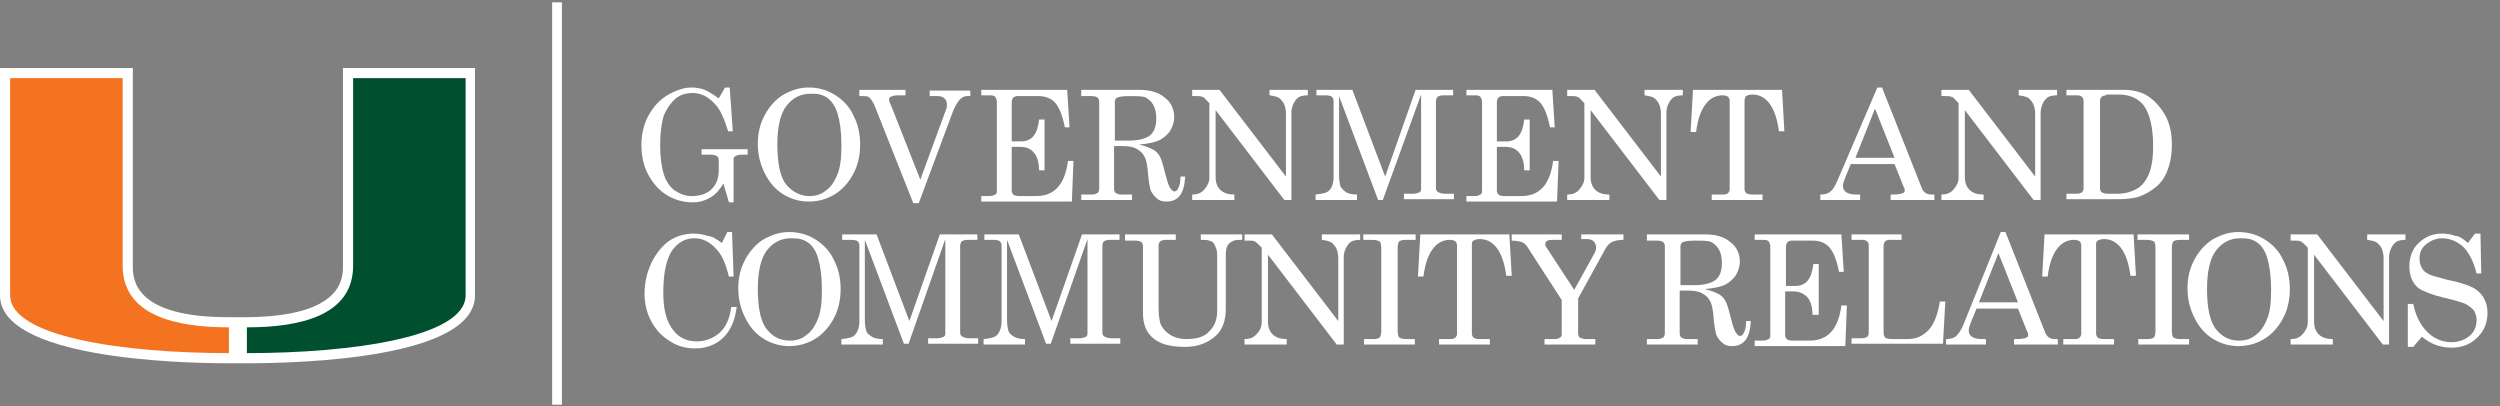 <?xml version="1.0" encoding="utf-8"?>
<!-- Generator: Adobe Illustrator 21.1.0, SVG Export Plug-In . SVG Version: 6.00 Build 0)  -->
<svg version="1.1" id="Layer_1" xmlns="http://www.w3.org/2000/svg" xmlns:xlink="http://www.w3.org/1999/xlink" x="0px" y="0px"
	 viewBox="0 0 320 52" style="enable-background:new 0 0 320 52;" xml:space="preserve">
<rect x="0" y="0" width="320" height="52" fill="#808080" stroke="none"/>
<style type="text/css">
	.st0{fill:#FFFFFF;}
	.st1{clip-path:url(#SVGID_2_);fill:#FFFFFF;}
	.st2{clip-path:url(#SVGID_2_);fill:#005030;}
	.st3{clip-path:url(#SVGID_2_);fill:#F37321;}
	.st4{clip-path:url(#SVGID_2_);fill:none;stroke:#FFFFFF;stroke-width:1.251;}
</style>
<g>
	<path class="st0" d="M92,12.6l0.8-1.4h0.6l0.4,5.6h-0.6c-0.5-1.6-1-2.8-1.7-3.5c-0.8-0.9-1.8-1.4-2.8-1.4c-0.8,0-1.6,0.2-2.2,0.7
		c-0.6,0.5-1.1,1.2-1.5,2.1c-0.3,0.9-0.5,2.2-0.5,3.9c0,1.6,0.2,2.9,0.5,3.8c0.3,0.9,0.8,1.6,1.4,2c0.6,0.4,1.3,0.7,2.1,0.7
		c1.1,0,2-0.3,2.6-0.9c0.6-0.6,0.9-1.4,0.9-2.4v-1.3c0-0.2-0.1-0.4-0.2-0.5c-0.2-0.1-0.4-0.2-0.8-0.2h-1.2v-0.7h5.9v0.7h-0.8
		c-0.4,0-0.6,0.1-0.8,0.2c-0.2,0.1-0.2,0.3-0.2,0.5v5.4h-0.6c-0.2-0.8-0.5-1.6-0.7-2.4c-0.5,0.8-1,1.4-1.7,1.8
		c-0.7,0.4-1.4,0.6-2.2,0.6c-1.2,0-2.3-0.3-3.3-0.9c-1-0.6-1.8-1.5-2.4-2.6c-0.6-1.1-0.9-2.4-0.9-3.8c0-1.4,0.3-2.7,0.9-3.8
		c0.6-1.1,1.4-2,2.4-2.6s2.1-1,3.1-1c0.6,0,1.2,0.1,1.7,0.3C90.7,11.7,91.3,12.1,92,12.6z"/>
	<path class="st0" d="M103.5,11.2c1.2,0,2.3,0.3,3.3,0.9c1,0.6,1.9,1.5,2.4,2.6c0.6,1.1,0.9,2.4,0.9,3.8s-0.3,2.7-0.9,3.8
		s-1.4,2-2.4,2.6c-1,0.6-2.1,0.9-3.3,0.9c-1.1,0-2.2-0.3-3.2-0.9c-1-0.6-1.8-1.5-2.4-2.7c-0.6-1.2-0.9-2.4-0.9-3.8
		c0-1.4,0.3-2.6,0.9-3.7c0.6-1.1,1.4-2,2.4-2.6C101.4,11.5,102.4,11.2,103.5,11.2z M103.7,12c-1.2,0-2.2,0.5-3,1.5s-1.2,2.7-1.2,5
		c0,2.5,0.4,4.3,1.2,5.2s1.8,1.4,2.9,1.4c0.8,0,1.5-0.2,2.1-0.7c0.6-0.4,1.1-1.1,1.5-2.1c0.4-1,0.5-2.2,0.5-3.8c0-1.7-0.2-3-0.5-4
		c-0.3-0.9-0.8-1.7-1.5-2.1S104.5,12,103.7,12z"/>
	<path class="st0" d="M110,11.5h5.9v0.7h-1c-0.4,0-0.7,0.1-0.9,0.2s-0.2,0.2-0.2,0.4c0,0.1,0.1,0.3,0.2,0.6l0.1,0.2l3.7,9.4l3.3-9
		c0.1-0.2,0.1-0.4,0.1-0.6c0-0.4-0.1-0.6-0.3-0.8c-0.2-0.2-0.5-0.3-0.9-0.3h-1v-0.7h5.2v0.7h-0.4c-0.3,0-0.6,0.1-0.9,0.4
		c-0.3,0.3-0.6,0.8-0.9,1.5l-4.4,11.8h-0.7l-5-12.6c-0.2-0.4-0.4-0.7-0.6-0.9s-0.5-0.2-0.9-0.2H110V11.5z"/>
	<path class="st0" d="M125.4,11.5h11.2l0.3,4.8h-0.6c-0.3-1.5-0.7-2.5-1.2-3.1s-1.3-0.9-2.1-0.9h-2.8c-0.2,0-0.4,0.1-0.5,0.2
		c-0.1,0.1-0.2,0.3-0.2,0.6v5h1.2c0.6,0,1.2-0.2,1.6-0.7c0.4-0.5,0.6-1.2,0.7-2.1h0.7v6.5h-0.7c0-1.1-0.3-1.9-0.7-2.3
		c-0.4-0.5-1-0.7-1.7-0.7h-1.1v5.6c0,0.2,0.1,0.4,0.2,0.5s0.4,0.2,0.7,0.2h2.2c2.4,0,3.7-1.5,4.1-4.5h0.7l-0.2,5.2h-11.6v-0.7h1
		c0.4,0,0.6-0.1,0.8-0.2c0.2-0.1,0.2-0.3,0.2-0.6V13c0-0.2-0.1-0.4-0.2-0.6c-0.1-0.1-0.3-0.2-0.6-0.2h-1.2V11.5z"/>
	<path class="st0" d="M138.5,11.5h7.3c1.4,0,2.5,0.3,3.3,1c0.8,0.6,1.2,1.5,1.2,2.5c0,0.6-0.2,1.2-0.5,1.7c-0.3,0.5-0.8,0.9-1.3,1.2
		c-0.6,0.3-1.5,0.5-2.7,0.6c0.9,0.2,1.5,0.5,1.9,0.7c0.3,0.2,0.6,0.5,0.8,0.9c0.2,0.4,0.4,1.1,0.7,2.3c0.2,0.8,0.4,1.4,0.6,1.7
		c0.2,0.2,0.3,0.4,0.5,0.4c0.2,0,0.4-0.1,0.5-0.4c0.2-0.3,0.3-0.8,0.3-1.5h0.6c-0.1,2.2-0.9,3.2-2.4,3.2c-0.5,0-0.9-0.1-1.2-0.4
		c-0.3-0.2-0.6-0.6-0.8-1c-0.1-0.3-0.3-1.2-0.4-2.7c-0.1-0.8-0.2-1.4-0.5-1.8c-0.2-0.4-0.5-0.6-1-0.9c-0.4-0.2-1-0.3-1.6-0.3h-1.2
		v5.5c0,0.2,0.1,0.4,0.2,0.5c0.2,0.1,0.4,0.2,0.7,0.2h1.4v0.7h-6.5v-0.7h1.4c0.3,0,0.5-0.1,0.7-0.2c0.1-0.1,0.2-0.3,0.2-0.5V13
		c0-0.2-0.1-0.4-0.2-0.5c-0.1-0.1-0.4-0.2-0.7-0.2h-1.4V11.5z M142.8,18h1.7c1.1,0,2-0.2,2.6-0.6c0.6-0.4,0.9-1.2,0.9-2.2
		c0-0.7-0.1-1.3-0.4-1.8c-0.2-0.4-0.6-0.7-0.9-0.9c-0.4-0.2-1.1-0.2-2.3-0.2c-0.7,0-1.2,0.1-1.4,0.2c-0.2,0.1-0.3,0.3-0.3,0.5V18z"
		/>
	<path class="st0" d="M152.7,11.5h3.4l8.5,11.1v-8c0-0.8-0.2-1.4-0.6-1.8c-0.3-0.4-0.8-0.5-1.5-0.6v-0.7h4.9v0.7
		c-0.5,0-0.9,0.1-1.1,0.2c-0.2,0.1-0.5,0.4-0.7,0.8c-0.2,0.4-0.3,0.8-0.3,1.2v11.2h-0.9l-8.8-11.5v8.5c0,0.8,0.2,1.3,0.6,1.7
		s1,0.6,1.8,0.6v0.7h-5.4v-0.7c0.7,0,1.2-0.2,1.6-0.7s0.6-0.9,0.6-1.5v-9.5l-0.2-0.2c-0.3-0.3-0.5-0.6-0.7-0.6
		c-0.2-0.1-0.4-0.1-0.7-0.1h-0.6V11.5z"/>
	<path class="st0" d="M168.4,11.5h4.7l4.2,11.1l3.9-11.1h4.8v0.7h-1.2c-0.4,0-0.7,0.1-0.8,0.2c-0.1,0.1-0.2,0.3-0.2,0.6v11.1
		c0,0.2,0.1,0.4,0.3,0.5c0.2,0.1,0.5,0.2,0.9,0.2h1.1v0.7h-6.4v-0.7h1.2c0.3,0,0.6-0.1,0.8-0.2c0.2-0.1,0.2-0.3,0.2-0.5v-12
		L177,25.6h-0.6l-5-13.3v10.2c0,0.6,0.1,1.1,0.2,1.4c0.2,0.3,0.4,0.5,0.7,0.7c0.3,0.2,0.8,0.3,1.4,0.3v0.7h-5.3v-0.7
		c0.9-0.1,1.5-0.2,1.8-0.6c0.3-0.3,0.5-0.9,0.5-1.7v-9.7c0-0.2-0.1-0.4-0.2-0.5c-0.1-0.1-0.4-0.2-0.8-0.2h-1.2V11.5z"/>
	<path class="st0" d="M187.5,11.5h11.2l0.3,4.8h-0.6c-0.3-1.5-0.7-2.5-1.2-3.1c-0.5-0.6-1.3-0.9-2.1-0.9h-2.8
		c-0.2,0-0.4,0.1-0.5,0.2c-0.1,0.1-0.2,0.3-0.2,0.6v5h1.2c0.6,0,1.2-0.2,1.6-0.7c0.4-0.5,0.6-1.2,0.7-2.1h0.7v6.5h-0.7
		c0-1.1-0.3-1.9-0.7-2.3c-0.4-0.5-1-0.7-1.7-0.7h-1.1v5.6c0,0.2,0.1,0.4,0.2,0.5c0.1,0.1,0.4,0.2,0.7,0.2h2.2c2.4,0,3.7-1.5,4.1-4.5
		h0.7l-0.2,5.2h-11.6v-0.7h1c0.4,0,0.6-0.1,0.8-0.2c0.2-0.1,0.2-0.3,0.2-0.6V13c0-0.2-0.1-0.4-0.2-0.6c-0.1-0.1-0.3-0.2-0.6-0.2
		h-1.2V11.5z"/>
	<path class="st0" d="M200.7,11.5h3.4l8.5,11.1v-8c0-0.8-0.2-1.4-0.6-1.8c-0.3-0.4-0.8-0.5-1.5-0.6v-0.7h4.9v0.7
		c-0.5,0-0.9,0.1-1.1,0.2c-0.2,0.1-0.5,0.4-0.7,0.8c-0.2,0.4-0.3,0.8-0.3,1.2v11.2h-0.9l-8.8-11.5v8.5c0,0.8,0.2,1.3,0.6,1.7
		c0.4,0.4,1,0.6,1.8,0.6v0.7h-5.4v-0.7c0.7,0,1.2-0.2,1.6-0.7s0.6-0.9,0.6-1.5v-9.5l-0.2-0.2c-0.3-0.3-0.5-0.6-0.7-0.6
		c-0.2-0.1-0.4-0.1-0.7-0.1h-0.6V11.5z"/>
	<path class="st0" d="M216.7,11.5h11.4l0.3,5.3h-0.7c-0.4-3.1-1.6-4.7-3.4-4.7c-0.4,0-0.6,0.1-0.8,0.2c-0.1,0.1-0.2,0.3-0.2,0.6
		v11.3c0,0.2,0.1,0.4,0.2,0.5c0.1,0.1,0.4,0.2,0.7,0.2h1.4v0.7h-6.5v-0.7h1.6c0.2,0,0.4-0.1,0.5-0.2s0.2-0.3,0.2-0.4V12.9
		c0-0.2-0.1-0.4-0.2-0.5c-0.1-0.1-0.4-0.2-0.7-0.2c-0.9,0-1.7,0.4-2.3,1.3c-0.5,0.7-0.9,1.8-1.1,3.4h-0.7L216.7,11.5z"/>
	<path class="st0" d="M240.3,11.2h0.6l5.1,12.9c0.2,0.5,0.6,0.8,1.2,0.8h0.4v0.7h-5.6v-0.7h0.4c0.6,0,1-0.1,1.2-0.2
		c0.2-0.1,0.2-0.2,0.2-0.4c0-0.1,0-0.2-0.1-0.3l-1.2-3h-5.6l-0.7,1.7c-0.2,0.5-0.3,0.8-0.3,1.1c0,0.3,0.1,0.6,0.4,0.8
		c0.3,0.2,0.7,0.3,1.3,0.3h0.5v0.7h-5.1v-0.7c0.5,0,1-0.1,1.3-0.4c0.3-0.2,0.6-0.7,0.9-1.4L240.3,11.2z M240,13.9l-2.5,6.3h5
		L240,13.9z"/>
	<path class="st0" d="M248.6,11.5h3.4l8.5,11.1v-8c0-0.8-0.2-1.4-0.6-1.8c-0.3-0.4-0.8-0.5-1.5-0.6v-0.7h4.9v0.7
		c-0.5,0-0.9,0.1-1.1,0.2c-0.2,0.1-0.5,0.4-0.7,0.8c-0.2,0.4-0.3,0.8-0.3,1.2v11.2h-0.9l-8.8-11.5v8.5c0,0.8,0.2,1.3,0.6,1.7
		c0.4,0.4,1,0.6,1.8,0.6v0.7h-5.4v-0.7c0.7,0,1.2-0.2,1.6-0.7s0.6-0.9,0.6-1.5v-9.5l-0.2-0.2c-0.3-0.3-0.5-0.6-0.7-0.6
		c-0.2-0.1-0.4-0.1-0.7-0.1h-0.6V11.5z"/>
	<path class="st0" d="M264.5,11.5h7.3c1.1,0,2,0.2,2.8,0.6c0.9,0.5,1.7,1.3,2.4,2.4c0.7,1.1,1,2.5,1,4c0,1.3-0.2,2.4-0.6,3.4
		c-0.3,0.8-0.8,1.5-1.4,2s-1.4,1-2.3,1.3c-0.7,0.2-1.6,0.3-2.7,0.3h-6.5v-0.7h1.3c0.3,0,0.6-0.1,0.7-0.2s0.2-0.3,0.2-0.5V12.9
		c0-0.2-0.1-0.4-0.2-0.5c-0.1-0.1-0.3-0.2-0.6-0.2h-1.4V11.5z M269.6,12.2c-0.3,0-0.5,0.1-0.6,0.2c-0.1,0.1-0.2,0.3-0.2,0.5v11.2
		c0,0.2,0.1,0.4,0.2,0.5c0.2,0.1,0.4,0.2,0.8,0.2h1.2c1.1,0,2-0.3,2.8-0.8c0.5-0.4,0.9-0.9,1.2-1.6c0.4-0.9,0.6-2.1,0.6-3.7
		c0-2.3-0.4-4.1-1.2-5.2c-0.7-0.9-1.8-1.4-3.2-1.4H269.6z"/>
</g>
<g>
	<path class="st0" d="M92.4,31.1l0.7-1.4h0.6l0.2,5.7h-0.6c-0.4-1.6-0.9-2.8-1.6-3.5c-0.8-0.9-1.7-1.4-2.8-1.4
		c-1.2,0-2.1,0.5-2.9,1.6c-0.7,1.1-1.1,2.8-1.1,5.4c0,2.1,0.4,3.7,1.3,4.8c0.7,0.9,1.7,1.4,3,1.4c1.1,0,2.1-0.4,2.9-1.1
		c0.8-0.7,1.3-1.8,1.5-3.3h0.7c-0.2,1.7-0.8,3-1.7,3.9s-2.2,1.4-3.6,1.4c-1.2,0-2.3-0.3-3.2-0.9c-1-0.6-1.8-1.4-2.4-2.5
		c-0.6-1.1-0.9-2.3-0.9-3.6c0-1.4,0.3-2.7,0.9-4c0.6-1.2,1.4-2.2,2.3-2.8s2-0.9,3.1-0.9c0.6,0,1.2,0.1,1.8,0.3
		C91.1,30.2,91.7,30.6,92.4,31.1z"/>
	<path class="st0" d="M101,29.7c1.2,0,2.3,0.3,3.3,0.9c1,0.6,1.9,1.5,2.4,2.6c0.6,1.1,0.9,2.4,0.9,3.8c0,1.4-0.3,2.7-0.9,3.8
		s-1.4,2-2.4,2.6c-1,0.6-2.1,0.9-3.3,0.9c-1.1,0-2.2-0.3-3.2-0.9s-1.8-1.5-2.4-2.7c-0.6-1.2-0.9-2.4-0.9-3.8c0-1.4,0.3-2.6,0.9-3.7
		c0.6-1.1,1.4-2,2.4-2.6C98.9,30,99.9,29.7,101,29.7z M101.2,30.5c-1.2,0-2.2,0.5-3,1.5S97,34.7,97,37c0,2.5,0.4,4.3,1.2,5.2
		c0.8,1,1.8,1.4,2.9,1.4c0.8,0,1.5-0.2,2.1-0.7c0.6-0.4,1.1-1.1,1.5-2.1c0.4-1,0.5-2.2,0.5-3.8c0-1.7-0.2-3-0.5-4s-0.8-1.7-1.5-2.1
		S101.9,30.5,101.2,30.5z"/>
	<path class="st0" d="M107.5,30h4.7l4.2,11.1l3.9-11.1h4.8v0.7h-1.2c-0.4,0-0.7,0.1-0.8,0.2c-0.1,0.1-0.2,0.3-0.2,0.6v11.1
		c0,0.2,0.1,0.4,0.3,0.5c0.2,0.1,0.5,0.2,0.9,0.2h1.1v0.7h-6.4v-0.7h1.2c0.3,0,0.6-0.1,0.8-0.2c0.2-0.1,0.2-0.3,0.2-0.5v-12
		l-4.7,13.4h-0.6l-5-13.3V41c0,0.6,0.1,1.1,0.2,1.4s0.4,0.5,0.7,0.7c0.3,0.2,0.8,0.3,1.4,0.3v0.7h-5.3v-0.7c0.9-0.1,1.5-0.2,1.8-0.6
		s0.5-0.9,0.5-1.7v-9.7c0-0.2-0.1-0.4-0.2-0.5c-0.1-0.1-0.4-0.2-0.8-0.2h-1.2V30z"/>
	<path class="st0" d="M125.7,30h4.7l4.2,11.1l3.9-11.1h4.8v0.7h-1.2c-0.4,0-0.7,0.1-0.8,0.2c-0.1,0.1-0.2,0.3-0.2,0.6v11.1
		c0,0.2,0.1,0.4,0.3,0.5c0.2,0.1,0.5,0.2,0.9,0.2h1.1v0.7h-6.4v-0.7h1.2c0.3,0,0.6-0.1,0.8-0.2c0.2-0.1,0.2-0.3,0.2-0.5v-12
		l-4.7,13.4h-0.6l-5-13.3V41c0,0.6,0.1,1.1,0.2,1.4s0.4,0.5,0.7,0.7c0.3,0.2,0.8,0.3,1.4,0.3v0.7h-5.3v-0.7c0.9-0.1,1.5-0.2,1.8-0.6
		s0.5-0.9,0.5-1.7v-9.7c0-0.2-0.1-0.4-0.2-0.5c-0.1-0.1-0.4-0.2-0.8-0.2h-1.2V30z"/>
	<path class="st0" d="M144,30h6.5v0.7h-1.3c-0.3,0-0.6,0.1-0.7,0.2c-0.1,0.1-0.2,0.3-0.2,0.5v8c0,0.8,0.1,1.5,0.2,1.9
		c0.2,0.6,0.6,1.1,1.2,1.5c0.6,0.4,1.3,0.6,2.2,0.6c1.3,0,2.3-0.3,2.9-1c0.7-0.7,1-1.5,1-2.7v-6.5c0-0.6,0-1-0.1-1.3
		c-0.1-0.3-0.2-0.5-0.3-0.7c-0.1-0.2-0.3-0.3-0.6-0.4s-0.6-0.1-1.1-0.1V30h5.3v0.7h-0.4c-0.6,0-1,0.2-1.3,0.5
		c-0.3,0.3-0.4,0.8-0.4,1.4v6.9c0,1.5-0.4,2.7-1.3,3.5c-1,0.9-2.3,1.4-3.9,1.4c-1.4,0-2.5-0.2-3.3-0.6c-0.8-0.4-1.4-1-1.7-1.7
		c-0.3-0.6-0.4-1.3-0.4-2.1v-8.5c0-0.2-0.1-0.4-0.2-0.5s-0.4-0.2-0.7-0.2H144V30z"/>
	<path class="st0" d="M159.4,30h3.4l8.5,11.1v-8c0-0.8-0.2-1.4-0.6-1.8c-0.3-0.4-0.8-0.5-1.5-0.6V30h4.9v0.7c-0.5,0-0.9,0.1-1.1,0.2
		s-0.5,0.4-0.7,0.8s-0.3,0.8-0.3,1.2v11.2h-0.9l-8.8-11.5v8.5c0,0.8,0.2,1.3,0.6,1.7c0.4,0.4,1,0.6,1.8,0.6v0.7h-5.4v-0.7
		c0.7,0,1.2-0.2,1.6-0.7c0.4-0.4,0.6-0.9,0.6-1.5v-9.5l-0.2-0.2c-0.3-0.3-0.5-0.5-0.7-0.6c-0.2-0.1-0.4-0.1-0.7-0.1h-0.6V30z"/>
	<path class="st0" d="M174.7,30h6.5v0.7H180c-0.5,0-0.8,0.1-0.9,0.2c-0.1,0.1-0.2,0.4-0.2,0.8v10.7c0,0.4,0.1,0.7,0.2,0.8
		c0.2,0.1,0.4,0.2,0.8,0.2h1.2v0.7h-6.5v-0.7h1.2c0.4,0,0.7-0.1,0.8-0.2s0.2-0.4,0.2-0.8V31.7c0-0.4-0.1-0.7-0.2-0.8
		c-0.2-0.1-0.5-0.2-1-0.2h-1.1V30z"/>
	<path class="st0" d="M181.8,30h11.4l0.3,5.3h-0.7c-0.4-3.1-1.6-4.7-3.4-4.7c-0.4,0-0.6,0.1-0.8,0.2s-0.2,0.3-0.2,0.6v11.3
		c0,0.2,0.1,0.4,0.2,0.5c0.1,0.1,0.4,0.2,0.7,0.2h1.4v0.7h-6.5v-0.7h1.6c0.2,0,0.4-0.1,0.5-0.2c0.1-0.1,0.2-0.3,0.2-0.4V31.4
		c0-0.2-0.1-0.4-0.2-0.5c-0.1-0.1-0.4-0.2-0.7-0.2c-0.9,0-1.7,0.4-2.3,1.3c-0.5,0.7-0.9,1.8-1.1,3.4h-0.7L181.8,30z"/>
	<path class="st0" d="M193.7,30h6.2v0.7h-0.7c-0.6,0-0.9,0-1.1,0.1s-0.3,0.2-0.3,0.4c0,0.2,0,0.3,0.1,0.4l3.6,5.5l2.6-4.7
		c0.1-0.2,0.2-0.4,0.2-0.7c0-0.3-0.1-0.6-0.3-0.8c-0.2-0.2-0.5-0.3-0.9-0.3h-0.7V30h5.4v0.7c-0.6,0-1.1,0.1-1.5,0.3
		c-0.4,0.2-0.7,0.6-1,1.2l-3.3,6v4.5c0,0.2,0.1,0.4,0.2,0.5c0.2,0.1,0.5,0.2,0.8,0.2h1.2v0.7h-6.5v-0.7h1.3c0.3,0,0.6-0.1,0.7-0.2
		c0.2-0.1,0.2-0.3,0.2-0.5v-4.3l-4.4-6.8c-0.2-0.3-0.4-0.5-0.7-0.6c-0.3-0.1-0.7-0.2-1.3-0.2V30z"/>
	<path class="st0" d="M210.9,30h7.3c1.4,0,2.5,0.3,3.3,1c0.8,0.6,1.2,1.5,1.2,2.5c0,0.6-0.2,1.2-0.5,1.7c-0.3,0.5-0.8,0.9-1.3,1.2
		c-0.6,0.3-1.5,0.5-2.7,0.6c0.9,0.2,1.5,0.5,1.9,0.7c0.3,0.2,0.6,0.5,0.8,0.9c0.2,0.4,0.4,1.1,0.7,2.3c0.2,0.8,0.4,1.4,0.6,1.7
		c0.2,0.2,0.3,0.4,0.5,0.4c0.2,0,0.4-0.1,0.5-0.4c0.2-0.3,0.3-0.8,0.3-1.5h0.6c-0.1,2.2-0.9,3.2-2.4,3.2c-0.5,0-0.9-0.1-1.2-0.4
		c-0.3-0.2-0.6-0.6-0.8-1c-0.1-0.3-0.3-1.2-0.4-2.7c-0.1-0.8-0.2-1.4-0.5-1.8c-0.2-0.4-0.5-0.6-1-0.9c-0.4-0.2-1-0.3-1.6-0.3h-1.2
		v5.5c0,0.2,0.1,0.4,0.2,0.5c0.2,0.1,0.4,0.2,0.7,0.2h1.4v0.7h-6.5v-0.7h1.4c0.3,0,0.5-0.1,0.7-0.2c0.1-0.1,0.2-0.3,0.2-0.5V31.5
		c0-0.2-0.1-0.4-0.2-0.5c-0.1-0.1-0.4-0.2-0.7-0.2h-1.4V30z M215.2,36.5h1.7c1.1,0,2-0.2,2.6-0.6c0.6-0.4,0.9-1.2,0.9-2.2
		c0-0.7-0.1-1.3-0.4-1.8c-0.2-0.4-0.6-0.7-0.9-0.9c-0.4-0.2-1.1-0.2-2.3-0.2c-0.7,0-1.2,0.1-1.4,0.2s-0.3,0.3-0.3,0.5V36.5z"/>
	<path class="st0" d="M224.5,30h11.2l0.3,4.8h-0.6c-0.3-1.5-0.7-2.5-1.2-3.1c-0.5-0.6-1.3-0.9-2.1-0.9h-2.8c-0.2,0-0.4,0.1-0.5,0.2
		c-0.1,0.1-0.2,0.3-0.2,0.6v5h1.2c0.6,0,1.2-0.2,1.6-0.7c0.4-0.5,0.6-1.2,0.7-2.1h0.7v6.5H232c0-1.1-0.3-1.9-0.7-2.3s-1-0.7-1.7-0.7
		h-1.1v5.6c0,0.2,0.1,0.4,0.2,0.5c0.1,0.1,0.4,0.2,0.7,0.2h2.2c2.4,0,3.7-1.5,4.1-4.5h0.7l-0.2,5.2h-11.6v-0.7h1
		c0.4,0,0.6-0.1,0.8-0.2s0.2-0.3,0.2-0.6V31.5c0-0.2-0.1-0.4-0.2-0.6c-0.1-0.1-0.3-0.2-0.6-0.2h-1.2V30z"/>
	<path class="st0" d="M236.9,30h6.5v0.7h-1.6c-0.2,0-0.4,0.1-0.5,0.2s-0.2,0.3-0.2,0.6v11.1c0,0.3,0.1,0.5,0.2,0.6
		c0.1,0.1,0.4,0.2,0.9,0.2h2c1.1,0,1.9-0.4,2.6-1.1c0.7-0.7,1.2-1.9,1.5-3.7h0.7l-0.3,5.4h-11.7v-0.7h1.2c0.4,0,0.7-0.1,0.8-0.2
		c0.2-0.1,0.2-0.4,0.2-0.7v-11c0-0.2-0.1-0.4-0.2-0.5c-0.1-0.1-0.3-0.2-0.6-0.2h-1.4V30z"/>
	<path class="st0" d="M256.1,29.7h0.6l5.1,12.9c0.2,0.5,0.6,0.8,1.2,0.8h0.4v0.7h-5.6v-0.7h0.4c0.6,0,1-0.1,1.2-0.2
		c0.2-0.1,0.2-0.2,0.2-0.4c0-0.1,0-0.2-0.1-0.3l-1.2-3H253l-0.7,1.7c-0.2,0.5-0.3,0.8-0.3,1.1c0,0.3,0.1,0.6,0.4,0.8
		c0.3,0.2,0.7,0.3,1.3,0.3h0.5v0.7h-5.1v-0.7c0.5,0,1-0.1,1.3-0.4s0.6-0.7,0.9-1.4L256.1,29.7z M255.8,32.4l-2.5,6.3h5L255.8,32.4z"
		/>
	<path class="st0" d="M261.7,30h11.4l0.3,5.3h-0.7c-0.4-3.1-1.6-4.7-3.4-4.7c-0.4,0-0.6,0.1-0.8,0.2s-0.2,0.3-0.2,0.6v11.3
		c0,0.2,0.1,0.4,0.2,0.5c0.1,0.1,0.4,0.2,0.7,0.2h1.4v0.7h-6.5v-0.7h1.6c0.2,0,0.4-0.1,0.5-0.2c0.1-0.1,0.2-0.3,0.2-0.4V31.4
		c0-0.2-0.1-0.4-0.2-0.5c-0.1-0.1-0.4-0.2-0.7-0.2c-0.9,0-1.7,0.4-2.3,1.3c-0.5,0.7-0.9,1.8-1.1,3.4h-0.7L261.7,30z"/>
	<path class="st0" d="M273.7,30h6.5v0.7h-1.1c-0.5,0-0.8,0.1-0.9,0.2c-0.1,0.1-0.2,0.4-0.2,0.8v10.7c0,0.4,0.1,0.7,0.2,0.8
		c0.2,0.1,0.4,0.2,0.8,0.2h1.2v0.7h-6.5v-0.7h1.2c0.4,0,0.7-0.1,0.8-0.2s0.2-0.4,0.2-0.8V31.7c0-0.4-0.1-0.7-0.2-0.8
		c-0.2-0.1-0.5-0.2-1-0.2h-1.1V30z"/>
	<path class="st0" d="M286.5,29.7c1.2,0,2.3,0.3,3.3,0.9c1,0.6,1.9,1.5,2.4,2.6c0.6,1.1,0.9,2.4,0.9,3.8c0,1.4-0.3,2.7-0.9,3.8
		c-0.6,1.1-1.4,2-2.4,2.6c-1,0.6-2.1,0.9-3.3,0.9c-1.1,0-2.2-0.3-3.2-0.9s-1.8-1.5-2.4-2.7c-0.6-1.2-0.9-2.4-0.9-3.8
		c0-1.4,0.3-2.6,0.9-3.7c0.6-1.1,1.4-2,2.4-2.6C284.4,30,285.4,29.7,286.5,29.7z M286.7,30.5c-1.2,0-2.2,0.5-3,1.5
		c-0.8,1-1.2,2.7-1.2,5c0,2.5,0.4,4.3,1.2,5.2c0.8,1,1.8,1.4,2.9,1.4c0.8,0,1.5-0.2,2.1-0.7c0.6-0.4,1.1-1.1,1.5-2.1
		c0.4-1,0.5-2.2,0.5-3.8c0-1.7-0.2-3-0.5-4s-0.8-1.7-1.5-2.1S287.4,30.5,286.7,30.5z"/>
	<path class="st0" d="M293.2,30h3.4l8.5,11.1v-8c0-0.8-0.2-1.4-0.6-1.8c-0.3-0.4-0.8-0.5-1.5-0.6V30h4.9v0.7c-0.5,0-0.9,0.1-1.1,0.2
		c-0.2,0.1-0.5,0.4-0.7,0.8c-0.2,0.4-0.3,0.8-0.3,1.2v11.2H305l-8.8-11.5v8.5c0,0.8,0.2,1.3,0.6,1.7c0.4,0.4,1,0.6,1.8,0.6v0.7h-5.4
		v-0.7c0.7,0,1.2-0.2,1.6-0.7s0.6-0.9,0.6-1.5v-9.5l-0.2-0.2c-0.3-0.3-0.5-0.5-0.7-0.6c-0.2-0.1-0.4-0.1-0.7-0.1h-0.6V30z"/>
	<path class="st0" d="M315.9,31.1l0.9-1.2h0.7l0.1,5.1h-0.6c-0.4-1.6-1-2.7-1.7-3.4c-0.8-0.7-1.7-1.1-2.7-1.1
		c-0.8,0-1.5,0.3-2.1,0.8s-0.8,1.1-0.8,1.8c0,0.5,0.1,0.8,0.3,1.2s0.5,0.6,0.9,0.8c0.4,0.2,1.2,0.4,2.3,0.7c1.6,0.3,2.7,0.7,3.3,1
		c0.6,0.3,1.1,0.8,1.4,1.3c0.3,0.5,0.5,1.2,0.5,1.9c0,1.3-0.4,2.3-1.3,3.2s-2,1.3-3.3,1.3c-1.5,0-2.7-0.5-3.8-1.4l-1.1,1.3h-0.7
		v-5.5h0.7c0.3,1.5,0.9,2.7,1.8,3.6c0.9,0.9,2,1.3,3.1,1.3c0.9,0,1.7-0.3,2.3-0.8s0.9-1.2,0.9-2c0-0.5-0.1-0.8-0.3-1.2
		c-0.2-0.3-0.6-0.6-1.1-0.9c-0.5-0.2-1.4-0.5-2.8-0.8c-1.6-0.4-2.6-0.8-3.2-1.2c-0.8-0.6-1.2-1.6-1.2-2.8c0-1.2,0.4-2.3,1.2-3
		c0.8-0.8,1.8-1.2,3-1.2c0.6,0,1.2,0.1,1.7,0.3C314.8,30.2,315.3,30.6,315.9,31.1z"/>
</g>
<g>
	<defs>
		<rect id="SVGID_1_" width="319" height="55.3"/>
	</defs>
	<clipPath id="SVGID_2_">
		<use xlink:href="#SVGID_1_"  style="overflow:visible;"/>
	</clipPath>
	<path class="st1" d="M43.9,8.7l0,25.3c0,1.6,0,6.5-12.3,6.6l-1.2,0l-1.2,0C17,40.6,17,35.6,17,34l0-25.3H0l0,29.1
		c0,8,22.4,8.7,29.3,8.7h1h0.2h1c6.9,0,29.3-0.6,29.3-8.7l0-29.1H43.9z"/>
	<path class="st2" d="M45.2,34l0-24h14.4c0,0,0,26.9,0,27.8c0,5.3-14.4,7.4-28,7.4c0-0.7,0-2.3,0-3.3C38.4,41.9,45.2,40.4,45.2,34"
		/>
	<path class="st3" d="M15.7,34l0-24H1.3c0,0,0,26.9,0,27.8c0,5.3,14.4,7.4,28,7.4c0-0.7,0-2.3,0-3.3C22.5,41.9,15.7,40.4,15.7,34"/>
	<line class="st4" x1="71.3" y1="0.3" x2="71.3" y2="51.8"/>
</g>
</svg>

